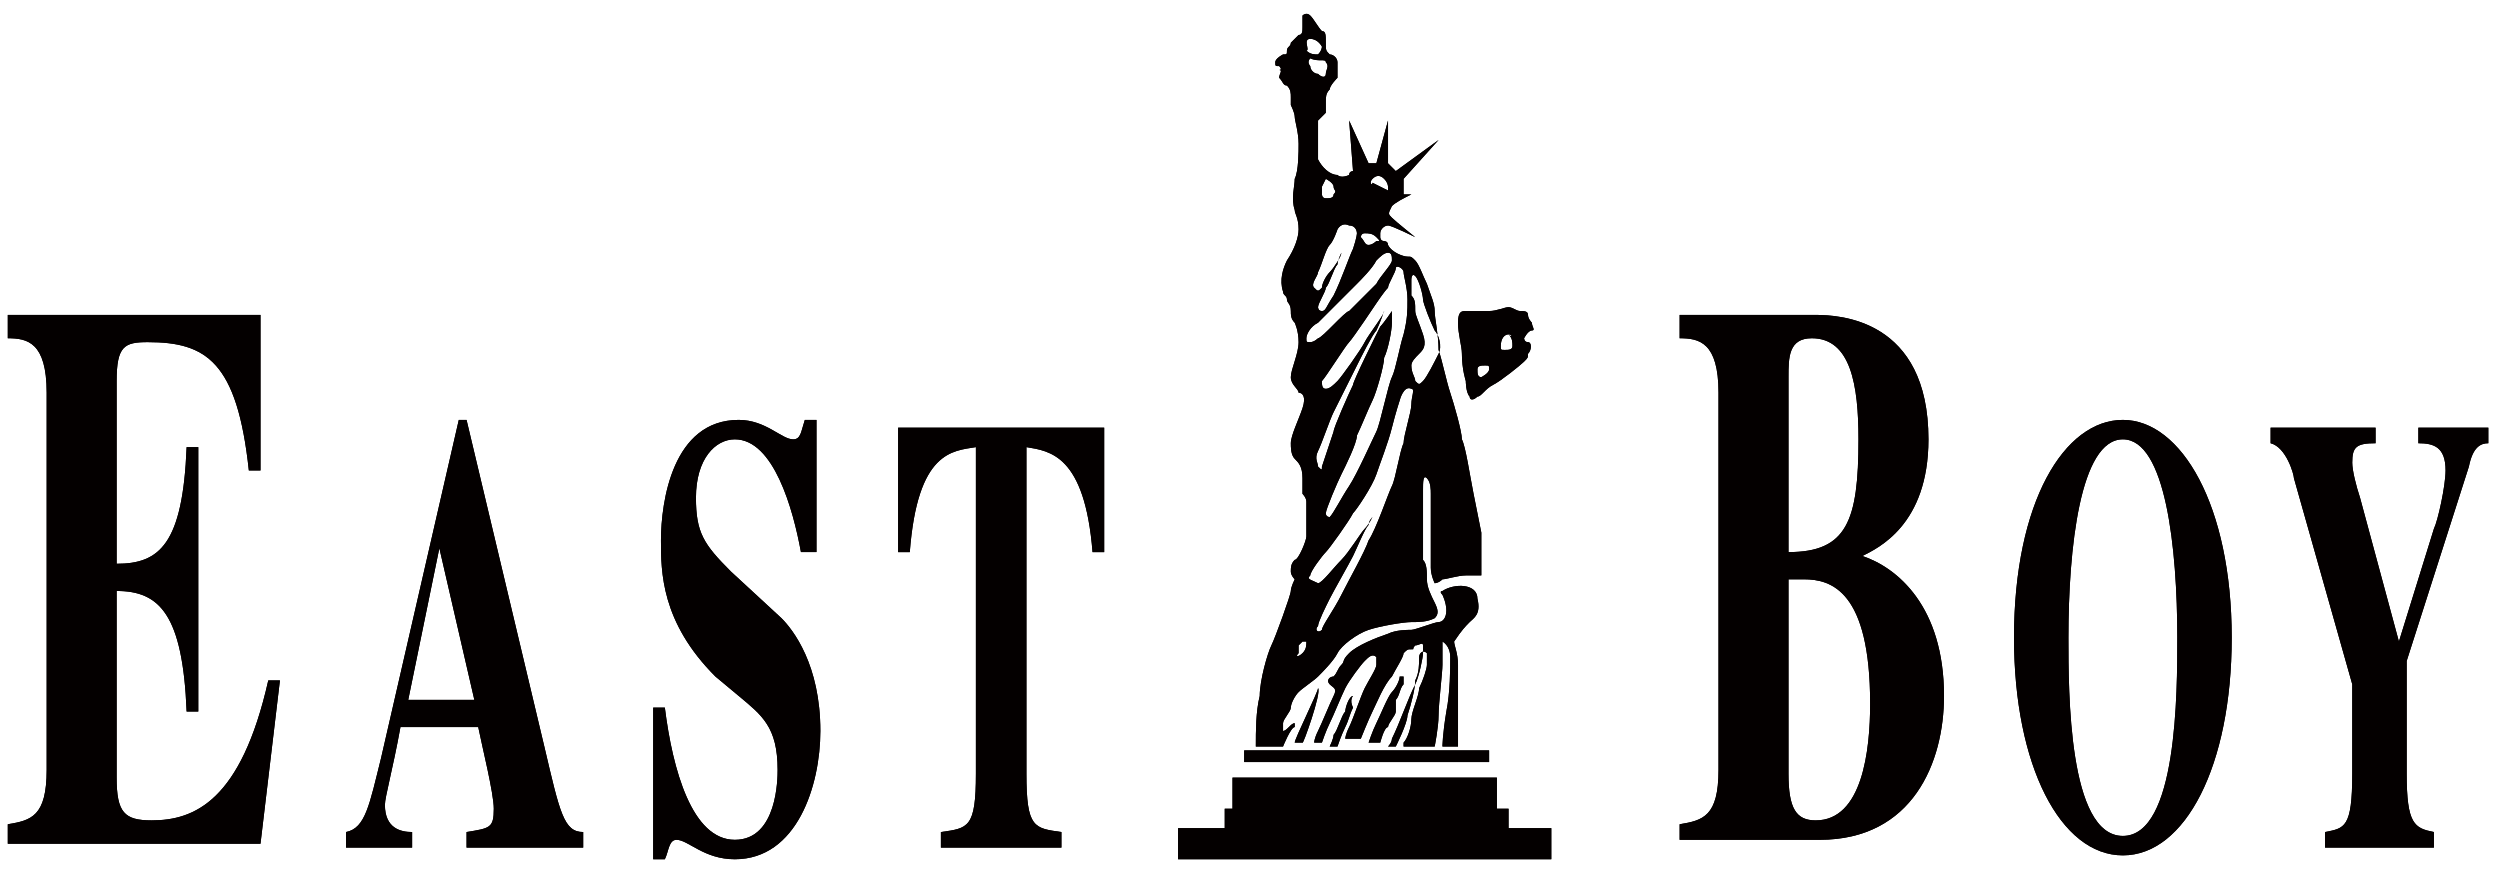 <?xml version="1.0" encoding="utf-8"?>
<!-- Generator: Adobe Illustrator 28.2.0, SVG Export Plug-In . SVG Version: 6.00 Build 0)  -->
<svg version="1.1" id="レイヤー_1" xmlns="http://www.w3.org/2000/svg" xmlns:xlink="http://www.w3.org/1999/xlink" x="0px"
	 y="0px" viewBox="0 0 64.3 22.5" style="enable-background:new 0 0 64.3 22.5;" xml:space="preserve">
<style type="text/css">
	.st0{fill:#040000;}
</style>
<g>
	<path class="st0" d="M33,19.2c0,0,0.2-0.5,0.3-0.5c0,0,0-0.1,0-0.1c-0.1,0-0.2,0.2-0.3,0.2c0,0,0-0.1,0-0.2c0-0.1,0.2-0.3,0.2-0.4
		c0-0.1,0.1-0.3,0.2-0.4c0.1-0.1,0.4-0.3,0.5-0.4c0.1-0.1,0.4-0.4,0.5-0.6c0.1-0.2,0.5-0.5,0.8-0.6c0.3-0.1,0.9-0.2,1.1-0.2
		c0.2,0,0.4,0,0.6-0.1c0.1-0.1,0.1-0.2,0-0.4c-0.1-0.2-0.2-0.4-0.2-0.6c0-0.2,0-0.4-0.1-0.5c0-0.1,0-0.3,0-0.4c0-0.1,0-1.2,0-1.4
		c0-0.2,0-0.4,0.1-0.3c0.1,0.1,0.1,0.3,0.1,0.4c0,0.1,0,0.4,0,0.6c0,0.1,0,0.5,0,0.6c0,0.1,0,0.2,0,0.3c0,0.1,0,0.3,0,0.4
		c0,0.2,0.1,0.4,0.1,0.4c0,0,0.1,0,0.2-0.1c0.1,0,0.4-0.1,0.6-0.1c0.2,0,0.3,0,0.4,0c0,0,0,0,0-0.1c0-0.1,0-0.6,0-1
		c0,0-0.1-0.5-0.2-1c-0.1-0.5-0.2-1.2-0.3-1.4c0-0.2-0.2-0.9-0.3-1.2c-0.1-0.3-0.2-0.8-0.3-1.1c0-0.4-0.1-0.8-0.1-1
		c0-0.2-0.1-0.4-0.2-0.7c-0.1-0.2-0.2-0.5-0.3-0.6c-0.1-0.1-0.1-0.1-0.2-0.1c-0.1,0-0.4-0.1-0.5-0.3c0-0.1-0.1-0.1-0.1-0.1
		c-0.1,0-0.1-0.1-0.1-0.1c0,0,0,0,0-0.1c0-0.1,0.1-0.2,0.2-0.2c0.1,0,0.7,0.3,0.7,0.3c0,0-0.5-0.4-0.6-0.5c-0.1-0.1-0.1-0.1,0-0.3
		c0.1-0.1,0.3-0.2,0.5-0.3C36.8,5,37,5,37,5L36.1,5c0,0,0-0.3,0-0.4c0,0,0.9-1,0.9-1l-1.1,0.8c0,0-0.1-0.1-0.2-0.2V3.1l-0.3,1.1
		c0,0-0.1,0-0.2,0c0,0-0.5-1.1-0.5-1.1l0.1,1.3c0,0-0.1,0-0.1,0.1c0,0-0.2,0.1-0.3,0c-0.2,0-0.4-0.2-0.5-0.4c0-0.3,0-0.6,0-0.6
		s0-0.3,0-0.4C34,3,34,3,34.1,2.9c0-0.1,0-0.2,0-0.3c0-0.1,0-0.2,0.1-0.3C34.2,2.2,34.4,2,34.4,2c0-0.1,0-0.4,0-0.4
		c0-0.1-0.1-0.2-0.2-0.2c-0.1-0.1-0.1-0.1-0.1-0.3c0-0.2,0-0.3-0.1-0.3c-0.1-0.1-0.2-0.3-0.3-0.4c-0.1-0.1-0.2,0-0.2,0s0,0.2,0,0.3
		c0,0.1,0,0.2-0.1,0.2c0,0-0.1,0.1-0.2,0.2c0,0.1-0.1,0.1-0.1,0.2c0,0.1,0,0.1-0.1,0.1c0,0-0.2,0.1-0.2,0.2c0,0.1,0,0.1,0.1,0.1
		c0,0,0.1,0.1,0,0.1C33,1.8,32.9,1.9,32.9,2c0.1,0.1,0.1,0.2,0.2,0.2c0.1,0.1,0.1,0.2,0.1,0.3c0,0.1,0,0.2,0,0.2
		c0,0,0.1,0.2,0.1,0.3c0,0.1,0.1,0.4,0.1,0.7c0,0.2,0,0.7-0.1,0.9c0,0.2-0.1,0.5,0,0.8c0,0.1,0.1,0.2,0.1,0.5c0,0.2-0.1,0.5-0.3,0.8
		C33,6.9,32.9,7.2,33,7.5c0,0.1,0.1,0.1,0.1,0.2c0,0.1,0.1,0.1,0.1,0.3c0,0.1,0,0.2,0.1,0.3c0,0,0.1,0.2,0.1,0.5
		c0,0.3-0.2,0.7-0.2,0.9c0,0.2,0.2,0.3,0.2,0.4c0.1,0,0.2,0.1,0.1,0.4c-0.1,0.3-0.3,0.7-0.3,0.9c0,0.1,0,0.3,0.1,0.4
		c0.1,0.1,0.2,0.2,0.2,0.5c0,0.3,0,0.3,0,0.4c0,0,0.1,0.1,0.1,0.2c0,0.1,0,0.8,0,0.9c0,0.1-0.2,0.6-0.3,0.6
		c-0.1,0.1-0.1,0.2-0.1,0.3c0,0.1,0.1,0.2,0.1,0.2c0,0-0.1,0.2-0.1,0.3c0,0.1-0.4,1.2-0.5,1.4c-0.1,0.2-0.3,0.9-0.3,1.3
		c-0.1,0.4-0.1,0.9-0.1,1.3C32.5,19.2,33,19.2,33,19.2 M36.3,9.4c0-0.1,0.1-0.2,0.2-0.3c0.1-0.1,0.2-0.2,0.1-0.5
		c-0.1-0.3-0.2-0.5-0.2-0.6c0-0.2,0-0.3-0.1-0.4c0-0.2,0-0.4,0-0.4s0-0.2,0.1-0.1c0.1,0.1,0.2,0.5,0.2,0.6c0,0.1,0.2,0.6,0.3,0.8
		C37,8.6,37.1,8.9,37,9.1c-0.1,0.2-0.3,0.6-0.4,0.7c-0.1,0.1-0.1,0.1-0.2,0C36.4,9.7,36.3,9.6,36.3,9.4 M35.9,6.9
		c0-0.1,0.2,0,0.2,0.1c0,0.1,0.1,0.4,0.1,0.7c0,0.3,0,0.5-0.1,0.9c-0.1,0.3-0.2,0.9-0.3,1.1c-0.1,0.2-0.3,1.2-0.4,1.4
		c-0.1,0.2-0.5,1.1-0.7,1.4c-0.2,0.3-0.4,0.7-0.5,0.8c0,0-0.1,0-0.1-0.1c0-0.1,0.3-0.8,0.4-1c0.1-0.2,0.4-0.8,0.4-1
		c0.1-0.2,0.3-0.7,0.4-0.9c0.1-0.2,0.3-0.9,0.3-1.1c0.1-0.2,0.2-0.7,0.2-0.9c0-0.1,0-0.2,0-0.3c0,0,0-0.1,0,0c0,0-0.2,0.3-0.3,0.4
		c-0.1,0.2-0.7,1.4-0.7,1.5c-0.1,0.2-0.5,1.1-0.5,1.2C34.2,11.4,34,12,34,12c0,0.1,0,0.1-0.1,0c0-0.1-0.1-0.2,0-0.4
		c0.1-0.2,0.3-0.8,0.4-1c0.1-0.2,0.5-1,0.6-1.2c0.1-0.2,0.4-0.8,0.5-0.9c0.1-0.2,0.2-0.5,0.2-0.5c0,0,0-0.1,0,0
		c0,0.1-0.4,0.6-0.5,0.8c-0.1,0.2-0.6,0.9-0.7,1c-0.1,0.1-0.2,0.2-0.3,0.2C34,10,34,9.9,34,9.8c0.1-0.1,0.6-0.9,0.7-1
		c0.1-0.1,0.7-1,0.7-1c0,0,0.2-0.3,0.3-0.4C35.7,7.3,35.9,7,35.9,6.9 M35.3,4.6c0.1-0.1,0.2-0.1,0.3,0c0.1,0.1,0.1,0.2,0.1,0.2
		c0,0.1,0,0.1,0,0.1c0,0-0.4-0.2-0.4-0.2C35.3,4.8,35.2,4.7,35.3,4.6 M35.1,6c0.1,0,0.2,0,0.3,0.1c0.1,0.1,0.1,0.1,0,0.1
		c0,0-0.1,0.1-0.2,0.1c-0.1,0-0.1-0.1-0.2-0.2C35,6.1,35,6,35.1,6 M34,4.8c0,0,0.1-0.2,0.1-0.2s0.2,0.1,0.2,0.2c0,0.1,0.1,0.1,0,0.2
		c0,0.1-0.1,0.1-0.2,0.1c-0.1,0-0.1-0.1-0.1-0.1C34,5,34,4.9,34,4.8 M33.9,7c0.1-0.2,0.2-0.6,0.3-0.7c0.1-0.1,0.2-0.4,0.2-0.4
		s0.1-0.2,0.3-0.1c0.2,0,0.2,0.2,0.2,0.2c0,0,0,0.1-0.1,0.4c-0.1,0.2-0.3,0.8-0.5,1.2C34.1,7.9,34.1,8,34,8c-0.1,0-0.1-0.1-0.1-0.1
		c0-0.1,0.2-0.4,0.2-0.5c0.1-0.1,0.2-0.5,0.3-0.6c0-0.1,0.1-0.3,0.1-0.3c0,0,0,0,0,0c0,0.1-0.2,0.4-0.3,0.5C34.1,7.1,34,7.3,34,7.4
		c-0.1,0.1-0.1,0.1-0.2,0S33.9,7.1,33.9,7 M34.1,1.6c0.1,0.1,0,0.2,0,0.3c0,0.1-0.1,0.1-0.2,0c-0.1,0-0.2-0.1-0.2-0.2
		c0,0-0.1-0.1,0-0.2C33.9,1.6,34.1,1.5,34.1,1.6 M33.7,1c0.2,0,0.3,0.2,0.3,0.2c0,0,0,0.1-0.1,0.2c-0.1,0-0.2,0-0.3-0.1
		C33.7,1.3,33.5,1,33.7,1 M33.7,8.8c-0.1,0-0.1,0-0.1-0.1c0-0.1,0.1-0.3,0.3-0.4c0.2-0.2,0.9-0.9,1-1c0.1-0.1,0.4-0.4,0.5-0.6
		c0.1-0.1,0.2-0.2,0.3-0.2c0.1,0,0.1,0.1,0.1,0.2c0,0.1-0.3,0.4-0.4,0.6c-0.2,0.2-0.6,0.6-0.7,0.7C34.6,8,34,8.7,33.9,8.7
		C33.9,8.7,33.8,8.8,33.7,8.8 M33.7,14.8c0-0.1,0.3-0.5,0.4-0.6c0.1-0.1,0.6-0.8,0.7-1c0.1-0.1,0.5-0.7,0.6-1
		c0.1-0.3,0.3-0.8,0.4-1.2c0.1-0.4,0.2-0.7,0.2-0.7s0.1-0.4,0.3-0.3c0.1,0,0,0.2,0,0.4c0,0.2-0.2,0.8-0.2,1
		c-0.1,0.2-0.2,0.9-0.3,1.1c-0.1,0.2-0.4,1.1-0.6,1.4c-0.1,0.3-0.5,1-0.7,1.4c-0.2,0.4-0.5,0.8-0.5,0.9c-0.1,0.1-0.2,0-0.1-0.1
		c0-0.1,0.2-0.5,0.3-0.7c0.1-0.2,0.5-0.9,0.6-1.1c0.1-0.2,0.3-0.7,0.4-0.8c0-0.1,0.1-0.2,0.1-0.2s-0.1,0.2-0.2,0.3
		c-0.1,0.1-0.4,0.6-0.6,0.8c-0.2,0.2-0.5,0.6-0.6,0.6C33.7,14.9,33.6,14.9,33.7,14.8 M33.4,16.6c0,0,0.1-0.1,0.1-0.1
		c0,0,0.1,0,0.1,0c0,0.1,0,0.2-0.1,0.3c-0.1,0.1-0.2,0.1-0.1,0C33.4,16.7,33.4,16.6,33.4,16.6"/>
	<path class="st0" d="M33.9,17.7c0,0.1-0.6,1.3-0.6,1.4h0.2C33.5,19.2,34,17.8,33.9,17.7C34,17.6,33.9,17.7,33.9,17.7"/>
	<path class="st0" d="M37.8,16c0.1-0.1,0.3-0.2,0.2-0.6c0-0.4-0.6-0.4-0.9-0.2c0,0-0.1,0,0,0.1c0,0,0.1,0.2,0.1,0.4
		c0,0.2-0.1,0.3-0.2,0.3c-0.1,0-0.6,0.2-0.7,0.2c-0.1,0-0.4,0-0.6,0.1c-0.3,0.1-0.8,0.3-1,0.5c-0.2,0.2-0.1,0.2-0.2,0.3
		c-0.1,0.1-0.1,0.2-0.2,0.3c-0.1,0-0.2,0.1-0.1,0.2c0.1,0.1,0.2,0.1,0.1,0.3c-0.1,0.2-0.3,0.7-0.4,0.9c-0.1,0.2-0.1,0.3-0.1,0.3h0.2
		c0,0,0.1-0.3,0.2-0.5c0.1-0.2,0.3-0.7,0.4-0.9c0.1-0.2,0.4-0.6,0.5-0.7c0.1-0.1,0.2-0.2,0.3-0.1c0,0.1,0,0.1,0,0.2
		c0,0.1-0.2,0.4-0.3,0.6c-0.1,0.2-0.3,0.8-0.4,1c-0.1,0.2-0.1,0.3-0.1,0.3h0.4c0,0,0.2-0.5,0.3-0.7c0.1-0.2,0.3-0.7,0.5-0.9
		c0.1-0.2,0.3-0.5,0.3-0.6c0.1-0.1,0.1-0.1,0.2-0.1c0.1,0,0,0,0.1-0.1c0.1,0,0.2-0.1,0.2,0c0,0.1,0,0.1,0,0.2c0,0.1-0.1,0.6-0.2,0.8
		C36.2,18,36,18.6,35.8,19c0,0.1-0.1,0.2-0.1,0.2s0,0,0,0h0.2c0,0,0.3-0.6,0.3-0.8c0.1-0.3,0.2-0.7,0.2-0.9c0.1-0.2,0.1-0.4,0.1-0.6
		c0-0.1,0.1-0.2,0.2-0.1c0,0.1,0,0.2,0,0.3c0,0.1-0.1,0.4-0.2,0.6c0,0.2-0.2,0.6-0.2,0.8c0,0.2-0.1,0.5-0.2,0.6c0,0,0,0.1,0,0.1h0.8
		c0,0,0.1-0.5,0.1-0.8c0-0.3,0.1-1.1,0.1-1.3c0-0.2,0-0.4,0-0.5c0-0.1,0-0.1,0-0.1c0,0,0.2,0.1,0.2,0.4c0,0.3,0,0.9-0.1,1.4
		c-0.1,0.6-0.1,0.9-0.1,0.9h0.4c0,0,0-0.6,0-0.9c0-0.4,0-1,0-1.2c0-0.3-0.1-0.5-0.1-0.6C37.6,16.2,37.7,16.1,37.8,16"/>
	<path class="st0" d="M34.8,17.9C34.8,17.8,34.8,17.8,34.8,17.9c-0.1,0-0.2,0.3-0.2,0.4c-0.1,0.1-0.2,0.5-0.3,0.6
		c0,0.1-0.1,0.3-0.1,0.3h0.2c0,0,0.1-0.3,0.2-0.5c0.1-0.2,0.1-0.3,0.2-0.5C34.7,18,34.8,17.9,34.8,17.9"/>
	<path class="st0" d="M35.9,18c0.1-0.1,0.1-0.3,0.2-0.4c0-0.1,0-0.2,0-0.2c0,0,0,0-0.1,0c0,0.1-0.1,0.3-0.2,0.4
		c-0.1,0.1-0.3,0.6-0.4,0.8c-0.1,0.2-0.2,0.5-0.2,0.5h0.3c0,0,0.1-0.4,0.2-0.4c0-0.1,0.2-0.3,0.2-0.4C35.9,18.2,35.9,18.1,35.9,18"
		/>
	<path class="st0" d="M37.7,9.8c0,0,0,0.3,0.1,0.4c0,0.1,0.1,0.1,0.2,0c0.1,0,0.2-0.2,0.4-0.3c0.2-0.1,0.7-0.5,0.8-0.6
		c0.1-0.1,0.1-0.1,0.1-0.2c0.1-0.1,0.1-0.3,0-0.3c-0.1,0-0.1-0.1-0.1-0.1c0,0,0.1-0.2,0.2-0.2c0.1,0,0-0.1,0-0.2
		c0,0-0.1-0.1-0.1-0.2c0-0.1-0.1-0.1-0.2-0.1c-0.1,0-0.2-0.1-0.3-0.1c-0.1,0-0.3,0.1-0.5,0.1c-0.1,0-0.5,0-0.6,0
		c-0.1,0-0.2,0-0.2,0.3c0,0.3,0.1,0.6,0.1,0.8C37.6,9.5,37.7,9.8,37.7,9.8 M38.8,8.6C38.9,8.6,38.9,8.7,38.8,8.6
		c0.1,0.1,0.1,0.2,0.1,0.3c0,0.1-0.1,0.1-0.2,0.1c-0.1,0-0.1,0-0.1-0.1C38.6,8.7,38.7,8.6,38.8,8.6 M38,9.5c0-0.1,0.1-0.1,0.2-0.1
		c0.1,0,0.1,0,0.1,0.1c0,0.1-0.2,0.2-0.2,0.2C38,9.7,38,9.6,38,9.5"/>
	<rect x="32" y="19.3" class="st0" width="6.3" height="0.3"/>
	<polygon class="st0" points="38.8,21.3 38.8,20.8 38.5,20.8 38.5,20 31.7,20 31.7,20.8 31.5,20.8 31.5,21.3 30.3,21.3 30.3,22.1 
		39.9,22.1 39.9,21.3 	"/>
	<path class="st0" d="M33,19.2c0,0,0.2-0.5,0.3-0.5c0,0,0-0.1,0-0.1c-0.1,0-0.2,0.2-0.3,0.2c0,0,0-0.1,0-0.2c0-0.1,0.2-0.3,0.2-0.4
		c0-0.1,0.1-0.3,0.2-0.4c0.1-0.1,0.4-0.3,0.5-0.4c0.1-0.1,0.4-0.4,0.5-0.6c0.1-0.2,0.5-0.5,0.8-0.6c0.3-0.1,0.9-0.2,1.1-0.2
		c0.2,0,0.4,0,0.6-0.1c0.1-0.1,0.1-0.2,0-0.4c-0.1-0.2-0.2-0.4-0.2-0.6c0-0.2,0-0.4-0.1-0.5c0-0.1,0-0.3,0-0.4c0-0.1,0-1.2,0-1.4
		c0-0.2,0-0.4,0.1-0.3c0.1,0.1,0.1,0.3,0.1,0.4c0,0.1,0,0.4,0,0.6c0,0.1,0,0.5,0,0.6c0,0.1,0,0.2,0,0.3c0,0.1,0,0.3,0,0.4
		c0,0.2,0.1,0.4,0.1,0.4c0,0,0.1,0,0.2-0.1c0.1,0,0.4-0.1,0.6-0.1c0.2,0,0.3,0,0.4,0c0,0,0,0,0-0.1c0-0.1,0-0.6,0-1
		c0,0-0.1-0.5-0.2-1c-0.1-0.5-0.2-1.2-0.3-1.4c0-0.2-0.2-0.9-0.3-1.2c-0.1-0.3-0.2-0.8-0.3-1.1c0-0.4-0.1-0.8-0.1-1
		c0-0.2-0.1-0.4-0.2-0.7c-0.1-0.2-0.2-0.5-0.3-0.6c-0.1-0.1-0.1-0.1-0.2-0.1c-0.1,0-0.4-0.1-0.5-0.3c0-0.1-0.1-0.1-0.1-0.1
		c-0.1,0-0.1-0.1-0.1-0.1c0,0,0,0,0-0.1c0-0.1,0.1-0.2,0.2-0.2c0.1,0,0.7,0.3,0.7,0.3c0,0-0.5-0.4-0.6-0.5c-0.1-0.1-0.1-0.1,0-0.3
		c0.1-0.1,0.3-0.2,0.5-0.3C36.8,5,37,5,37,5L36.1,5c0,0,0-0.3,0-0.4c0,0,0.9-1,0.9-1l-1.1,0.8c0,0-0.1-0.1-0.2-0.2V3.1l-0.3,1.1
		c0,0-0.1,0-0.2,0c0,0-0.5-1.1-0.5-1.1l0.1,1.3c0,0-0.1,0-0.1,0.1c0,0-0.2,0.1-0.3,0c-0.2,0-0.4-0.2-0.5-0.4c0-0.3,0-0.6,0-0.6
		s0-0.3,0-0.4C34,3,34,3,34.1,2.9c0-0.1,0-0.2,0-0.3c0-0.1,0-0.2,0.1-0.3C34.2,2.2,34.4,2,34.4,2c0-0.1,0-0.4,0-0.4
		c0-0.1-0.1-0.2-0.2-0.2c-0.1-0.1-0.1-0.1-0.1-0.3c0-0.2,0-0.3-0.1-0.3c-0.1-0.1-0.2-0.3-0.3-0.4c-0.1-0.1-0.2,0-0.2,0s0,0.2,0,0.3
		c0,0.1,0,0.2-0.1,0.2c0,0-0.1,0.1-0.2,0.2c0,0.1-0.1,0.1-0.1,0.2c0,0.1,0,0.1-0.1,0.1c0,0-0.2,0.1-0.2,0.2c0,0.1,0,0.1,0.1,0.1
		c0,0,0.1,0.1,0,0.1C33,1.8,32.9,1.9,32.9,2c0.1,0.1,0.1,0.2,0.2,0.2c0.1,0.1,0.1,0.2,0.1,0.3c0,0.1,0,0.2,0,0.2
		c0,0,0.1,0.2,0.1,0.3c0,0.1,0.1,0.4,0.1,0.7c0,0.2,0,0.7-0.1,0.9c0,0.2-0.1,0.5,0,0.8c0,0.1,0.1,0.2,0.1,0.5c0,0.2-0.1,0.5-0.3,0.8
		C33,6.9,32.9,7.2,33,7.5c0,0.1,0.1,0.1,0.1,0.2c0,0.1,0.1,0.1,0.1,0.3c0,0.1,0,0.2,0.1,0.3c0,0,0.1,0.2,0.1,0.5
		c0,0.3-0.2,0.7-0.2,0.9c0,0.2,0.2,0.3,0.2,0.4c0.1,0,0.2,0.1,0.1,0.4c-0.1,0.3-0.3,0.7-0.3,0.9c0,0.1,0,0.3,0.1,0.4
		c0.1,0.1,0.2,0.2,0.2,0.5c0,0.3,0,0.3,0,0.4c0,0,0.1,0.1,0.1,0.2c0,0.1,0,0.8,0,0.9c0,0.1-0.2,0.6-0.3,0.6
		c-0.1,0.1-0.1,0.2-0.1,0.3c0,0.1,0.1,0.2,0.1,0.2c0,0-0.1,0.2-0.1,0.3c0,0.1-0.4,1.2-0.5,1.4c-0.1,0.2-0.3,0.9-0.3,1.3
		c-0.1,0.4-0.1,0.9-0.1,1.3C32.5,19.2,33,19.2,33,19.2 M36.3,9.4c0-0.1,0.1-0.2,0.2-0.3c0.1-0.1,0.2-0.2,0.1-0.5
		c-0.1-0.3-0.2-0.5-0.2-0.6c0-0.2,0-0.3-0.1-0.4c0-0.2,0-0.4,0-0.4s0-0.2,0.1-0.1c0.1,0.1,0.2,0.5,0.2,0.6c0,0.1,0.2,0.6,0.3,0.8
		C37,8.6,37.1,8.9,37,9.1c-0.1,0.2-0.3,0.6-0.4,0.7c-0.1,0.1-0.1,0.1-0.2,0C36.4,9.7,36.3,9.6,36.3,9.4 M35.9,6.9
		c0-0.1,0.2,0,0.2,0.1c0,0.1,0.1,0.4,0.1,0.7c0,0.3,0,0.5-0.1,0.9c-0.1,0.3-0.2,0.9-0.3,1.1c-0.1,0.2-0.3,1.2-0.4,1.4
		c-0.1,0.2-0.5,1.1-0.7,1.4c-0.2,0.3-0.4,0.7-0.5,0.8c0,0-0.1,0-0.1-0.1c0-0.1,0.3-0.8,0.4-1c0.1-0.2,0.4-0.8,0.4-1
		c0.1-0.2,0.3-0.7,0.4-0.9c0.1-0.2,0.3-0.9,0.3-1.1c0.1-0.2,0.2-0.7,0.2-0.9c0-0.1,0-0.2,0-0.3c0,0,0-0.1,0,0c0,0-0.2,0.3-0.3,0.4
		c-0.1,0.2-0.7,1.4-0.7,1.5c-0.1,0.2-0.5,1.1-0.5,1.2C34.2,11.4,34,12,34,12c0,0.1,0,0.1-0.1,0c0-0.1-0.1-0.2,0-0.4
		c0.1-0.2,0.3-0.8,0.4-1c0.1-0.2,0.5-1,0.6-1.2c0.1-0.2,0.4-0.8,0.5-0.9c0.1-0.2,0.2-0.5,0.2-0.5c0,0,0-0.1,0,0
		c0,0.1-0.4,0.6-0.5,0.8c-0.1,0.2-0.6,0.9-0.7,1c-0.1,0.1-0.2,0.2-0.3,0.2C34,10,34,9.9,34,9.8c0.1-0.1,0.6-0.9,0.7-1
		c0.1-0.1,0.7-1,0.7-1c0,0,0.2-0.3,0.3-0.4C35.7,7.3,35.9,7,35.9,6.9 M35.3,4.6c0.1-0.1,0.2-0.1,0.3,0c0.1,0.1,0.1,0.2,0.1,0.2
		c0,0.1,0,0.1,0,0.1c0,0-0.4-0.2-0.4-0.2C35.3,4.8,35.2,4.7,35.3,4.6 M35.1,6c0.1,0,0.2,0,0.3,0.1c0.1,0.1,0.1,0.1,0,0.1
		c0,0-0.1,0.1-0.2,0.1c-0.1,0-0.1-0.1-0.2-0.2C35,6.1,35,6,35.1,6 M34,4.8c0,0,0.1-0.2,0.1-0.2s0.2,0.1,0.2,0.2c0,0.1,0.1,0.1,0,0.2
		c0,0.1-0.1,0.1-0.2,0.1c-0.1,0-0.1-0.1-0.1-0.1C34,5,34,4.9,34,4.8 M33.9,7c0.1-0.2,0.2-0.6,0.3-0.7c0.1-0.1,0.2-0.4,0.2-0.4
		s0.1-0.2,0.3-0.1c0.2,0,0.2,0.2,0.2,0.2c0,0,0,0.1-0.1,0.4c-0.1,0.2-0.3,0.8-0.5,1.2C34.1,7.9,34.1,8,34,8c-0.1,0-0.1-0.1-0.1-0.1
		c0-0.1,0.2-0.4,0.2-0.5c0.1-0.1,0.2-0.5,0.3-0.6c0-0.1,0.1-0.3,0.1-0.3c0,0,0,0,0,0c0,0.1-0.2,0.4-0.3,0.5C34.1,7.1,34,7.3,34,7.4
		c-0.1,0.1-0.1,0.1-0.2,0S33.9,7.1,33.9,7 M34.1,1.6c0.1,0.1,0,0.2,0,0.3c0,0.1-0.1,0.1-0.2,0c-0.1,0-0.2-0.1-0.2-0.2
		c0,0-0.1-0.1,0-0.2C33.9,1.6,34.1,1.5,34.1,1.6 M33.7,1c0.2,0,0.3,0.2,0.3,0.2c0,0,0,0.1-0.1,0.2c-0.1,0-0.2,0-0.3-0.1
		C33.7,1.3,33.5,1,33.7,1 M33.7,8.8c-0.1,0-0.1,0-0.1-0.1c0-0.1,0.1-0.3,0.3-0.4c0.2-0.2,0.9-0.9,1-1c0.1-0.1,0.4-0.4,0.5-0.6
		c0.1-0.1,0.2-0.2,0.3-0.2c0.1,0,0.1,0.1,0.1,0.2c0,0.1-0.3,0.4-0.4,0.6c-0.2,0.2-0.6,0.6-0.7,0.7C34.6,8,34,8.7,33.9,8.7
		C33.9,8.7,33.8,8.8,33.7,8.8 M33.7,14.8c0-0.1,0.3-0.5,0.4-0.6c0.1-0.1,0.6-0.8,0.7-1c0.1-0.1,0.5-0.7,0.6-1
		c0.1-0.3,0.3-0.8,0.4-1.2c0.1-0.4,0.2-0.7,0.2-0.7s0.1-0.4,0.3-0.3c0.1,0,0,0.2,0,0.4c0,0.2-0.2,0.8-0.2,1
		c-0.1,0.2-0.2,0.9-0.3,1.1c-0.1,0.2-0.4,1.1-0.6,1.4c-0.1,0.3-0.5,1-0.7,1.4c-0.2,0.4-0.5,0.8-0.5,0.9c-0.1,0.1-0.2,0-0.1-0.1
		c0-0.1,0.2-0.5,0.3-0.7c0.1-0.2,0.5-0.9,0.6-1.1c0.1-0.2,0.3-0.7,0.4-0.8c0-0.1,0.1-0.2,0.1-0.2s-0.1,0.2-0.2,0.3
		c-0.1,0.1-0.4,0.6-0.6,0.8c-0.2,0.2-0.5,0.6-0.6,0.6C33.7,14.9,33.6,14.9,33.7,14.8 M33.4,16.6c0,0,0.1-0.1,0.1-0.1
		c0,0,0.1,0,0.1,0c0,0.1,0,0.2-0.1,0.3c-0.1,0.1-0.2,0.1-0.1,0C33.4,16.7,33.4,16.6,33.4,16.6"/>
	<path class="st0" d="M33.9,17.7c0,0.1-0.6,1.3-0.6,1.4h0.2C33.5,19.2,34,17.8,33.9,17.7C34,17.6,33.9,17.7,33.9,17.7"/>
	<path class="st0" d="M37.8,16c0.1-0.1,0.3-0.2,0.2-0.6c0-0.4-0.6-0.4-0.9-0.2c0,0-0.1,0,0,0.1c0,0,0.1,0.2,0.1,0.4
		c0,0.2-0.1,0.3-0.2,0.3c-0.1,0-0.6,0.2-0.7,0.2c-0.1,0-0.4,0-0.6,0.1c-0.3,0.1-0.8,0.3-1,0.5c-0.2,0.2-0.1,0.2-0.2,0.3
		c-0.1,0.1-0.1,0.2-0.2,0.3c-0.1,0-0.2,0.1-0.1,0.2c0.1,0.1,0.2,0.1,0.1,0.3c-0.1,0.2-0.3,0.7-0.4,0.9c-0.1,0.2-0.1,0.3-0.1,0.3h0.2
		c0,0,0.1-0.3,0.2-0.5c0.1-0.2,0.3-0.7,0.4-0.9c0.1-0.2,0.4-0.6,0.5-0.7c0.1-0.1,0.2-0.2,0.3-0.1c0,0.1,0,0.1,0,0.2
		c0,0.1-0.2,0.4-0.3,0.6c-0.1,0.2-0.3,0.8-0.4,1c-0.1,0.2-0.1,0.3-0.1,0.3h0.4c0,0,0.2-0.5,0.3-0.7c0.1-0.2,0.3-0.7,0.5-0.9
		c0.1-0.2,0.3-0.5,0.3-0.6c0.1-0.1,0.1-0.1,0.2-0.1c0.1,0,0,0,0.1-0.1c0.1,0,0.2-0.1,0.2,0c0,0.1,0,0.1,0,0.2c0,0.1-0.1,0.6-0.2,0.8
		C36.2,18,36,18.6,35.8,19c0,0.1-0.1,0.2-0.1,0.2s0,0,0,0h0.2c0,0,0.3-0.6,0.3-0.8c0.1-0.3,0.2-0.7,0.2-0.9c0.1-0.2,0.1-0.4,0.1-0.6
		c0-0.1,0.1-0.2,0.2-0.1c0,0.1,0,0.2,0,0.3c0,0.1-0.1,0.4-0.2,0.6c0,0.2-0.2,0.6-0.2,0.8c0,0.2-0.1,0.5-0.2,0.6c0,0,0,0.1,0,0.1h0.8
		c0,0,0.1-0.5,0.1-0.8c0-0.3,0.1-1.1,0.1-1.3c0-0.2,0-0.4,0-0.5c0-0.1,0-0.1,0-0.1c0,0,0.2,0.1,0.2,0.4c0,0.3,0,0.9-0.1,1.4
		c-0.1,0.6-0.1,0.9-0.1,0.9h0.4c0,0,0-0.6,0-0.9c0-0.4,0-1,0-1.2c0-0.3-0.1-0.5-0.1-0.6C37.6,16.2,37.7,16.1,37.8,16"/>
	<path class="st0" d="M34.8,17.9C34.8,17.8,34.8,17.8,34.8,17.9c-0.1,0-0.2,0.3-0.2,0.4c-0.1,0.1-0.2,0.5-0.3,0.6
		c0,0.1-0.1,0.3-0.1,0.3h0.2c0,0,0.1-0.3,0.2-0.5c0.1-0.2,0.1-0.3,0.2-0.5C34.7,18,34.8,17.9,34.8,17.9"/>
	<path class="st0" d="M35.9,18c0.1-0.1,0.1-0.3,0.2-0.4c0-0.1,0-0.2,0-0.2c0,0,0,0-0.1,0c0,0.1-0.1,0.3-0.2,0.4
		c-0.1,0.1-0.3,0.6-0.4,0.8c-0.1,0.2-0.2,0.5-0.2,0.5h0.3c0,0,0.1-0.4,0.2-0.4c0-0.1,0.2-0.3,0.2-0.4C35.9,18.2,35.9,18.1,35.9,18"
		/>
	<path class="st0" d="M37.7,9.8c0,0,0,0.3,0.1,0.4c0,0.1,0.1,0.1,0.2,0c0.1,0,0.2-0.2,0.4-0.3c0.2-0.1,0.7-0.5,0.8-0.6
		c0.1-0.1,0.1-0.1,0.1-0.2c0.1-0.1,0.1-0.3,0-0.3c-0.1,0-0.1-0.1-0.1-0.1c0,0,0.1-0.2,0.2-0.2c0.1,0,0-0.1,0-0.2
		c0,0-0.1-0.1-0.1-0.2c0-0.1-0.1-0.1-0.2-0.1c-0.1,0-0.2-0.1-0.3-0.1c-0.1,0-0.3,0.1-0.5,0.1c-0.1,0-0.5,0-0.6,0
		c-0.1,0-0.2,0-0.2,0.3c0,0.3,0.1,0.6,0.1,0.8C37.6,9.5,37.7,9.8,37.7,9.8 M38.8,8.6C38.9,8.6,38.9,8.7,38.8,8.6
		c0.1,0.1,0.1,0.2,0.1,0.3c0,0.1-0.1,0.1-0.2,0.1c-0.1,0-0.1,0-0.1-0.1C38.6,8.7,38.7,8.6,38.8,8.6 M38,9.5c0-0.1,0.1-0.1,0.2-0.1
		c0.1,0,0.1,0,0.1,0.1c0,0.1-0.2,0.2-0.2,0.2C38,9.7,38,9.6,38,9.5"/>
	<rect x="32" y="19.3" class="st0" width="6.3" height="0.3"/>
	<polygon class="st0" points="38.8,21.3 38.8,20.8 38.5,20.8 38.5,20 31.7,20 31.7,20.8 31.5,20.8 31.5,21.3 30.3,21.3 30.3,22.1 
		39.9,22.1 39.9,21.3 	"/>
	<path class="st0" d="M57.4,16.4c0,3.3-1.2,5.6-2.8,5.6c-1.6,0-2.8-2.3-2.8-5.6c0-3.5,1.3-5.6,2.8-5.6C56.1,10.8,57.4,13,57.4,16.4
		 M53.2,16.4c0,1.4,0,5.1,1.4,5.1c1.4,0,1.4-3.7,1.4-5.1c0-2.3-0.3-5.1-1.4-5.1C53.5,11.3,53.2,14.1,53.2,16.4"/>
	<path class="st0" d="M27.4,21.8h-3.2v-0.4c0.7-0.1,0.9-0.1,0.9-1.5v-8.4c-0.6,0.1-1.5,0.1-1.7,2.7h-0.3l0-3.2h5.3l0,3.2h-0.3
		c-0.2-2.5-1.1-2.6-1.7-2.7v8.4c0,1.4,0.2,1.4,0.9,1.5V21.8z"/>
	<path class="st0" d="M0.2,8.1h6.5v4H6.4C6.1,9.3,5.3,8.8,3.8,8.8C3.2,8.8,3,8.9,3,9.8v4.7c1.1,0,1.7-0.5,1.8-3h0.3v6.8H4.8
		c-0.1-2.5-0.7-3.1-1.8-3.1V20c0,0.9,0.2,1.1,0.9,1.1c1.1,0,2.3-0.5,3-3.6h0.3l-0.5,4.2H0.2v-0.5c0.6-0.1,1-0.2,1-1.4v-9.7
		c0-1.3-0.5-1.4-1-1.4V8.1z"/>
	<path class="st0" d="M57.4,16.4c0,3.3-1.2,5.6-2.8,5.6c-1.6,0-2.8-2.3-2.8-5.6c0-3.5,1.3-5.6,2.8-5.6C56.1,10.8,57.4,13,57.4,16.4
		 M53.2,16.4c0,1.4,0,5.1,1.4,5.1c1.4,0,1.4-3.7,1.4-5.1c0-2.3-0.3-5.1-1.4-5.1C53.5,11.3,53.2,14.1,53.2,16.4"/>
	<path class="st0" d="M27.4,21.8h-3.2v-0.4c0.7-0.1,0.9-0.1,0.9-1.5v-8.4c-0.6,0.1-1.5,0.1-1.7,2.7h-0.3l0-3.2h5.3l0,3.2h-0.3
		c-0.2-2.5-1.1-2.6-1.7-2.7v8.4c0,1.4,0.2,1.4,0.9,1.5V21.8z"/>
	<path class="st0" d="M0.2,8.1h6.5v4H6.4C6.1,9.3,5.3,8.8,3.8,8.8C3.2,8.8,3,8.9,3,9.8v4.7c1.1,0,1.7-0.5,1.8-3h0.3v6.8H4.8
		c-0.1-2.5-0.7-3.1-1.8-3.1V20c0,0.9,0.2,1.1,0.9,1.1c1.1,0,2.3-0.5,3-3.6h0.3l-0.5,4.2H0.2v-0.5c0.6-0.1,1-0.2,1-1.4v-9.7
		c0-1.3-0.5-1.4-1-1.4V8.1z"/>
	<path class="st0" d="M64,11.4c-0.2,0-0.4,0.1-0.5,0.6L61.9,17v2.9c0,1.3,0.2,1.4,0.7,1.5v0.4h-2.8v-0.4c0.5-0.1,0.7-0.1,0.7-1.5
		v-2.3l-1.5-5.3c0-0.1-0.2-0.8-0.6-0.9V11h2.7v0.4c-0.5,0-0.6,0.1-0.6,0.5c0,0.2,0.1,0.6,0.2,0.9l1,3.7l0.9-2.9
		c0.1-0.2,0.3-1.1,0.3-1.5c0-0.6-0.3-0.7-0.7-0.7V11H64V11.4z"/>
	<path class="st0" d="M43.2,21.2c0.6-0.1,1-0.2,1-1.4v-9.7c0-1.3-0.5-1.4-1-1.4V8.1h3.5c0.6,0,2.9,0.1,2.9,3.2c0,2.2-1.3,2.8-1.7,3
		v0c0.9,0.3,2.1,1.3,2.1,3.6c0,1.7-0.8,3.7-3.2,3.7h-3.6V21.2z M46,14.2c1.5,0,1.8-0.8,1.8-2.9c0-1.4-0.2-2.6-1.2-2.6
		c-0.6,0-0.6,0.5-0.6,1V14.2z M46,19.9c0,0.9,0.2,1.2,0.7,1.2c1.2,0,1.4-1.8,1.4-3c0-2.9-1-3.2-1.7-3.2H46V19.9z"/>
	<path class="st0" d="M14.9,21.8H12v-0.4c0.6-0.1,0.7-0.1,0.7-0.6c0-0.4-0.3-1.6-0.4-2.1h-2c-0.2,1.1-0.4,1.8-0.4,2
		c0,0.6,0.4,0.7,0.7,0.7v0.4H8.9v-0.4c0.5-0.1,0.6-0.7,0.9-1.9l2-8.7H12l2,8.4c0.4,1.7,0.5,2.2,1,2.2V21.8z M12.2,18l-0.9-3.9
		L10.5,18H12.2z"/>
	<path class="st0" d="M20.6,14.2c-0.2-1.1-0.7-2.9-1.7-2.9c-0.5,0-1,0.5-1,1.5c0,0.9,0.2,1.2,0.9,1.9l1.3,1.2c0.3,0.3,1,1.2,1,2.9
		c0,1.4-0.6,3.3-2.2,3.3c-0.8,0-1.2-0.5-1.5-0.5c-0.2,0-0.2,0.3-0.3,0.5h-0.3v-3.9h0.3c0.2,1.6,0.7,3.4,1.8,3.4
		c1.1,0,1.1-1.6,1.1-1.8c0-1.1-0.4-1.4-1-1.9l-0.6-0.5C17,16,17,14.7,17,13.9c0-1,0.3-3.1,2-3.1c0.7,0,1.1,0.5,1.4,0.5
		c0.2,0,0.2-0.2,0.3-0.5h0.3v3.4H20.6z"/>
	<path class="st0" d="M64,11.4c-0.2,0-0.4,0.1-0.5,0.6L61.9,17v2.9c0,1.3,0.2,1.4,0.7,1.5v0.4h-2.8v-0.4c0.5-0.1,0.7-0.1,0.7-1.5
		v-2.3l-1.5-5.3c0-0.1-0.2-0.8-0.6-0.9V11h2.7v0.4c-0.5,0-0.6,0.1-0.6,0.5c0,0.2,0.1,0.6,0.2,0.9l1,3.7l0.9-2.9
		c0.1-0.2,0.3-1.1,0.3-1.5c0-0.6-0.3-0.7-0.7-0.7V11H64V11.4z"/>
	<path class="st0" d="M43.2,21.2c0.6-0.1,1-0.2,1-1.4v-9.7c0-1.3-0.5-1.4-1-1.4V8.1h3.5c0.6,0,2.9,0.1,2.9,3.2c0,2.2-1.3,2.8-1.7,3
		v0c0.9,0.3,2.1,1.3,2.1,3.6c0,1.7-0.8,3.7-3.2,3.7h-3.6V21.2z M46,14.2c1.5,0,1.8-0.8,1.8-2.9c0-1.4-0.2-2.6-1.2-2.6
		c-0.6,0-0.6,0.5-0.6,1V14.2z M46,19.9c0,0.9,0.2,1.2,0.7,1.2c1.2,0,1.4-1.8,1.4-3c0-2.9-1-3.2-1.7-3.2H46V19.9z"/>
	<path class="st0" d="M14.9,21.8H12v-0.4c0.6-0.1,0.7-0.1,0.7-0.6c0-0.4-0.3-1.6-0.4-2.1h-2c-0.2,1.1-0.4,1.8-0.4,2
		c0,0.6,0.4,0.7,0.7,0.7v0.4H8.9v-0.4c0.5-0.1,0.6-0.7,0.9-1.9l2-8.7H12l2,8.4c0.4,1.7,0.5,2.2,1,2.2V21.8z M12.2,18l-0.9-3.9
		L10.5,18H12.2z"/>
	<path class="st0" d="M20.6,14.2c-0.2-1.1-0.7-2.9-1.7-2.9c-0.5,0-1,0.5-1,1.5c0,0.9,0.2,1.2,0.9,1.9l1.3,1.2c0.3,0.3,1,1.2,1,2.9
		c0,1.4-0.6,3.3-2.2,3.3c-0.8,0-1.2-0.5-1.5-0.5c-0.2,0-0.2,0.3-0.3,0.5h-0.3v-3.9h0.3c0.2,1.6,0.7,3.4,1.8,3.4
		c1.1,0,1.1-1.6,1.1-1.8c0-1.1-0.4-1.4-1-1.9l-0.6-0.5C17,16,17,14.7,17,13.9c0-1,0.3-3.1,2-3.1c0.7,0,1.1,0.5,1.4,0.5
		c0.2,0,0.2-0.2,0.3-0.5h0.3v3.4H20.6z"/>
</g>
</svg>
